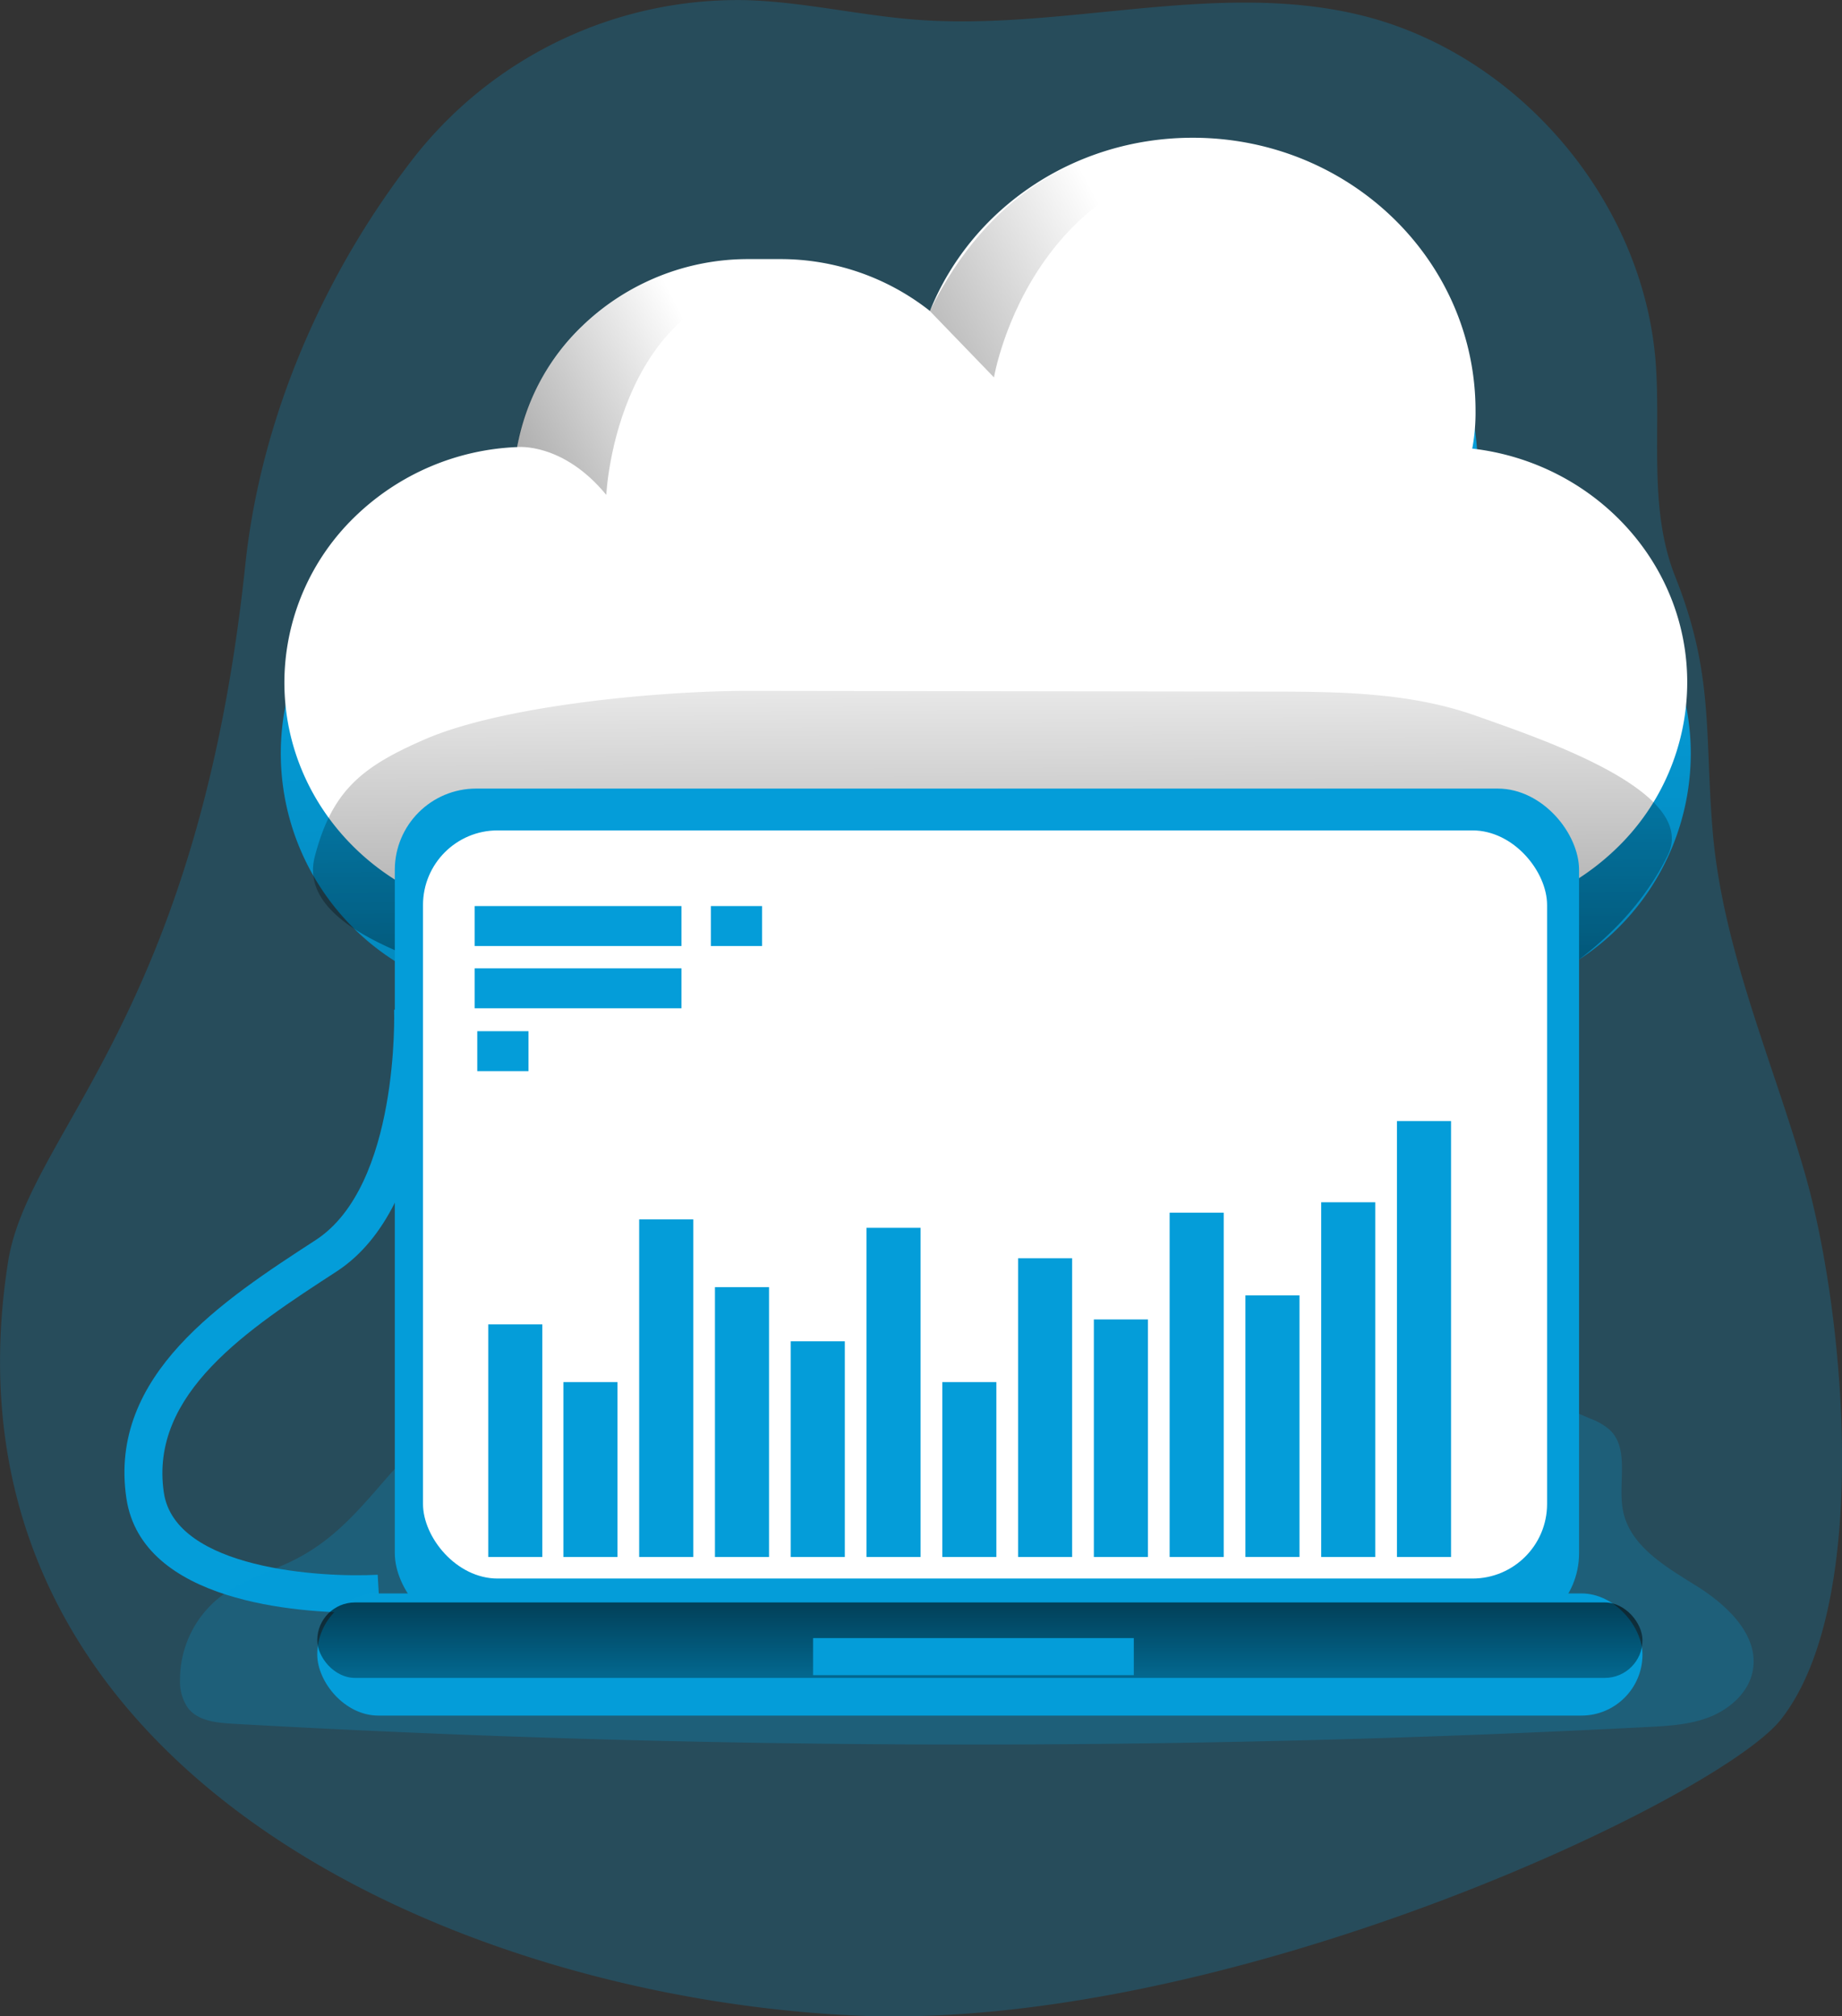 <?xml version="1.0" encoding="UTF-8"?> <svg xmlns="http://www.w3.org/2000/svg" xmlns:xlink="http://www.w3.org/1999/xlink" id="Layer_1" data-name="Layer 1" viewBox="0 0 291.93 319.54"><rect x="0" y="0" width="291.93" height="319.54" fill="#333333" stroke="none"/> <defs> <linearGradient id="linear-gradient" x1="210.99" y1="102.12" x2="222.16" y2="544.54" gradientUnits="userSpaceOnUse"> <stop offset="0" stop-opacity="0"></stop> <stop offset="0.95"></stop> </linearGradient> <linearGradient id="linear-gradient-2" x1="212.59" y1="96" x2="213.33" y2="262.79" gradientUnits="userSpaceOnUse"> <stop offset="0" stop-opacity="0"></stop> <stop offset="0.99"></stop> </linearGradient> <linearGradient id="linear-gradient-3" x1="231.84" y1="38.13" x2="116.95" y2="98.65" xlink:href="#linear-gradient"></linearGradient> <linearGradient id="linear-gradient-4" x1="166.48" y1="57.2" x2="69.64" y2="108.21" xlink:href="#linear-gradient"></linearGradient> <linearGradient id="linear-gradient-5" x1="155.3" y1="281.51" x2="155.3" y2="232.73" xlink:href="#linear-gradient"></linearGradient> </defs> <title>Data Visualisation</title> <path d="M317.88,59.43c-1.92-25.86-22-49.35-47.25-55.27-22.8-5.35-46.65,2.61-70,.83-9.06-.7-18-2.86-27.09-3.1a65.25,65.25,0,0,0-52.16,24.56C106.83,45,96.81,68,94.34,91.43,86.77,163.34,60,181.32,56.75,201.84,44.31,281,125.59,318,190.21,321.25c58.92,3,137.66-34.29,147.55-46.93,14.32-18.31,10.16-64.24,3.74-86.57-5.14-17.88-13.11-35.72-14.62-54.44-1.26-15.53.21-24.68-5.91-40.06C316.71,82.52,318.71,70.67,317.88,59.43Z" transform="translate(-55.47 -1.87)" fill="#049dd9" opacity="0.24" style="isolation:isolate"></path> <path d="M112.24,257.44c-9.25,0-34.27-1.54-36.74-18.13-2.91-19.54,15.33-31.39,30-40.92,13.3-8.64,12.44-36.22,12.43-36.5l6-.22c0,1.27,1,31.23-15.13,41.71-13.93,9.05-29.7,19.3-27.36,35.05,1.81,12.13,25.07,13.49,33.89,13l.34,5.94C115.35,257.38,114.12,257.44,112.24,257.44Z" transform="translate(-55.47 -1.87)" fill="#049dd9"></path> <path d="M101.47,249.39c-3.78,1.8-7.9,3-11.19,5.61A16.69,16.69,0,0,0,84,268.14a7.27,7.27,0,0,0,1.3,4.46c1.6,2,4.46,2.29,7,2.44a2074.1,2074.1,0,0,0,224.28.52c3.4-.17,6.87-.37,10-1.65s6-3.84,6.66-7.18c1.12-5.63-4-10.46-8.86-13.5s-10.56-6.3-11.68-11.92c-.88-4.38,1.12-9.8-2.13-12.86a9.92,9.92,0,0,0-3-1.74c-34.36-14.72-71.89-24.78-109-20.1-15,1.89-29.58,6.16-43.7,11.45-7.18,2.69-14.25,5.65-21.27,8.73-5.37,2.35-12.3,4.16-16.22,8.59C112.46,241,108.48,246.05,101.47,249.39Z" transform="translate(-55.47 -1.87)" fill="#049dd9" opacity="0.24" style="isolation:isolate"></path> <path d="M323.43,121.26a39,39,0,0,1-39,39H138.58a39,39,0,0,1-1.91-77.93,37.56,37.56,0,0,1,37-31.09h5a37.66,37.66,0,0,1,23.89,8.58,45.11,45.11,0,0,1,87.11,16.5,32.77,32.77,0,0,1-.53,6.27A39,39,0,0,1,323.43,121.26Z" transform="translate(-55.47 -1.87)" fill="#049dd9"></path> <path d="M323.43,121.26a39,39,0,0,1-39,39H138.58a39,39,0,0,1-1.91-77.93,37.56,37.56,0,0,1,37-31.09h5a37.66,37.66,0,0,1,23.89,8.58,45.11,45.11,0,0,1,87.11,16.5,32.77,32.77,0,0,1-.53,6.27A39,39,0,0,1,323.43,121.26Z" transform="translate(-55.47 -1.87)" fill="url(#linear-gradient)"></path> <path d="M322.87,110a36.53,36.53,0,0,1-11.34,26.44,39.33,39.33,0,0,1-27.39,10.94H139.33c-21.42,0-38.79-16.69-38.79-37.38A36.64,36.64,0,0,1,111.88,83.6a39.16,39.16,0,0,1,25.55-10.88,35.24,35.24,0,0,1,10.36-19.23,37.84,37.84,0,0,1,26.34-10.56h5a38.23,38.23,0,0,1,23.72,8.22C209.31,35.08,225.5,23.7,244.5,23.7c24.77,0,44.82,19.35,44.82,43.26a30.82,30.82,0,0,1-.52,6C308,75.18,322.87,90.93,322.87,110Z" transform="translate(-55.47 -1.87)" fill="#fff"></path> <path d="M122.89,119c12.55-5.41,37.45-7.65,51.12-7.64l82.12.11c11.19,0,22.64.07,33.19,3.81s35.37,12,30.48,22.08c-6.89,14.15-21.11,21.53-26.67,24.07-7.58,3.47-16.23,3.39-24.56,3.24l-103.91-1.87a109,109,0,0,1-16-1.08,107.2,107.2,0,0,1-12.2-3.06A148.5,148.5,0,0,1,118,152.43c-6.65-2.93-14.49-7.59-12.65-14.78C108.11,127,113,123.3,122.89,119Z" transform="translate(-55.47 -1.87)" fill="url(#linear-gradient-2)"></path> <path d="M202.83,51.15,213,61.68s6.33-38,46.18-35.38C259.19,26.3,221.69,13.06,202.83,51.15Z" transform="translate(-55.47 -1.87)" fill="url(#linear-gradient-3)"></path> <path d="M137.43,72.72s7.24-.8,14.13,7.58c0,0,1.49-33.89,30.26-34.45,0,0-11.79-7.53-28.21,3.07C138.9,58.42,137.43,72.72,137.43,72.72Z" transform="translate(-55.47 -1.87)" fill="url(#linear-gradient-4)"></path> <rect x="62.57" y="124.97" width="187.69" height="134.06" rx="12.9" fill="#049dd9"></rect> <rect x="67.04" y="131.6" width="178.15" height="118.56" rx="11.82" fill="#fff"></rect> <rect x="50.28" y="252.52" width="210.03" height="19.36" rx="9.68" fill="#049dd9"></rect> <rect x="50.28" y="253.95" width="210.03" height="11.96" rx="5.98" fill="url(#linear-gradient-5)"></rect> <rect x="77.38" y="209.88" width="8.57" height="36.87" fill="#049dd9"></rect> <rect x="89.29" y="219.03" width="8.57" height="27.72" fill="#049dd9"></rect> <rect x="101.3" y="193.24" width="8.57" height="53.51" fill="#049dd9"></rect> <rect x="113.31" y="203.98" width="8.57" height="42.77" fill="#049dd9"></rect> <rect x="125.32" y="212.56" width="8.57" height="34.19" fill="#049dd9"></rect> <rect x="137.33" y="194.58" width="8.57" height="52.17" fill="#049dd9"></rect> <rect x="149.34" y="219.03" width="8.57" height="27.72" fill="#049dd9"></rect> <rect x="161.35" y="199.4" width="8.57" height="47.35" fill="#049dd9"></rect> <rect x="173.36" y="209.1" width="8.57" height="37.65" fill="#049dd9"></rect> <rect x="185.37" y="192.18" width="8.57" height="54.57" fill="#049dd9"></rect> <rect x="197.38" y="205.29" width="8.57" height="41.45" fill="#049dd9"></rect> <rect x="209.39" y="190.53" width="8.57" height="56.22" fill="#049dd9"></rect> <rect x="221.4" y="177.66" width="8.57" height="69.09" fill="#049dd9"></rect> <rect x="75.23" y="143.59" width="32.77" height="6.33" fill="#049dd9"></rect> <rect x="112.66" y="143.59" width="8.12" height="6.33" fill="#049dd9"></rect> <rect x="75.64" y="163.42" width="8.12" height="6.33" fill="#049dd9"></rect> <rect x="75.23" y="153.46" width="32.77" height="6.33" fill="#049dd9"></rect> <rect x="128.86" y="259.6" width="50.83" height="5.87" fill="#049dd9"></rect> </svg> 